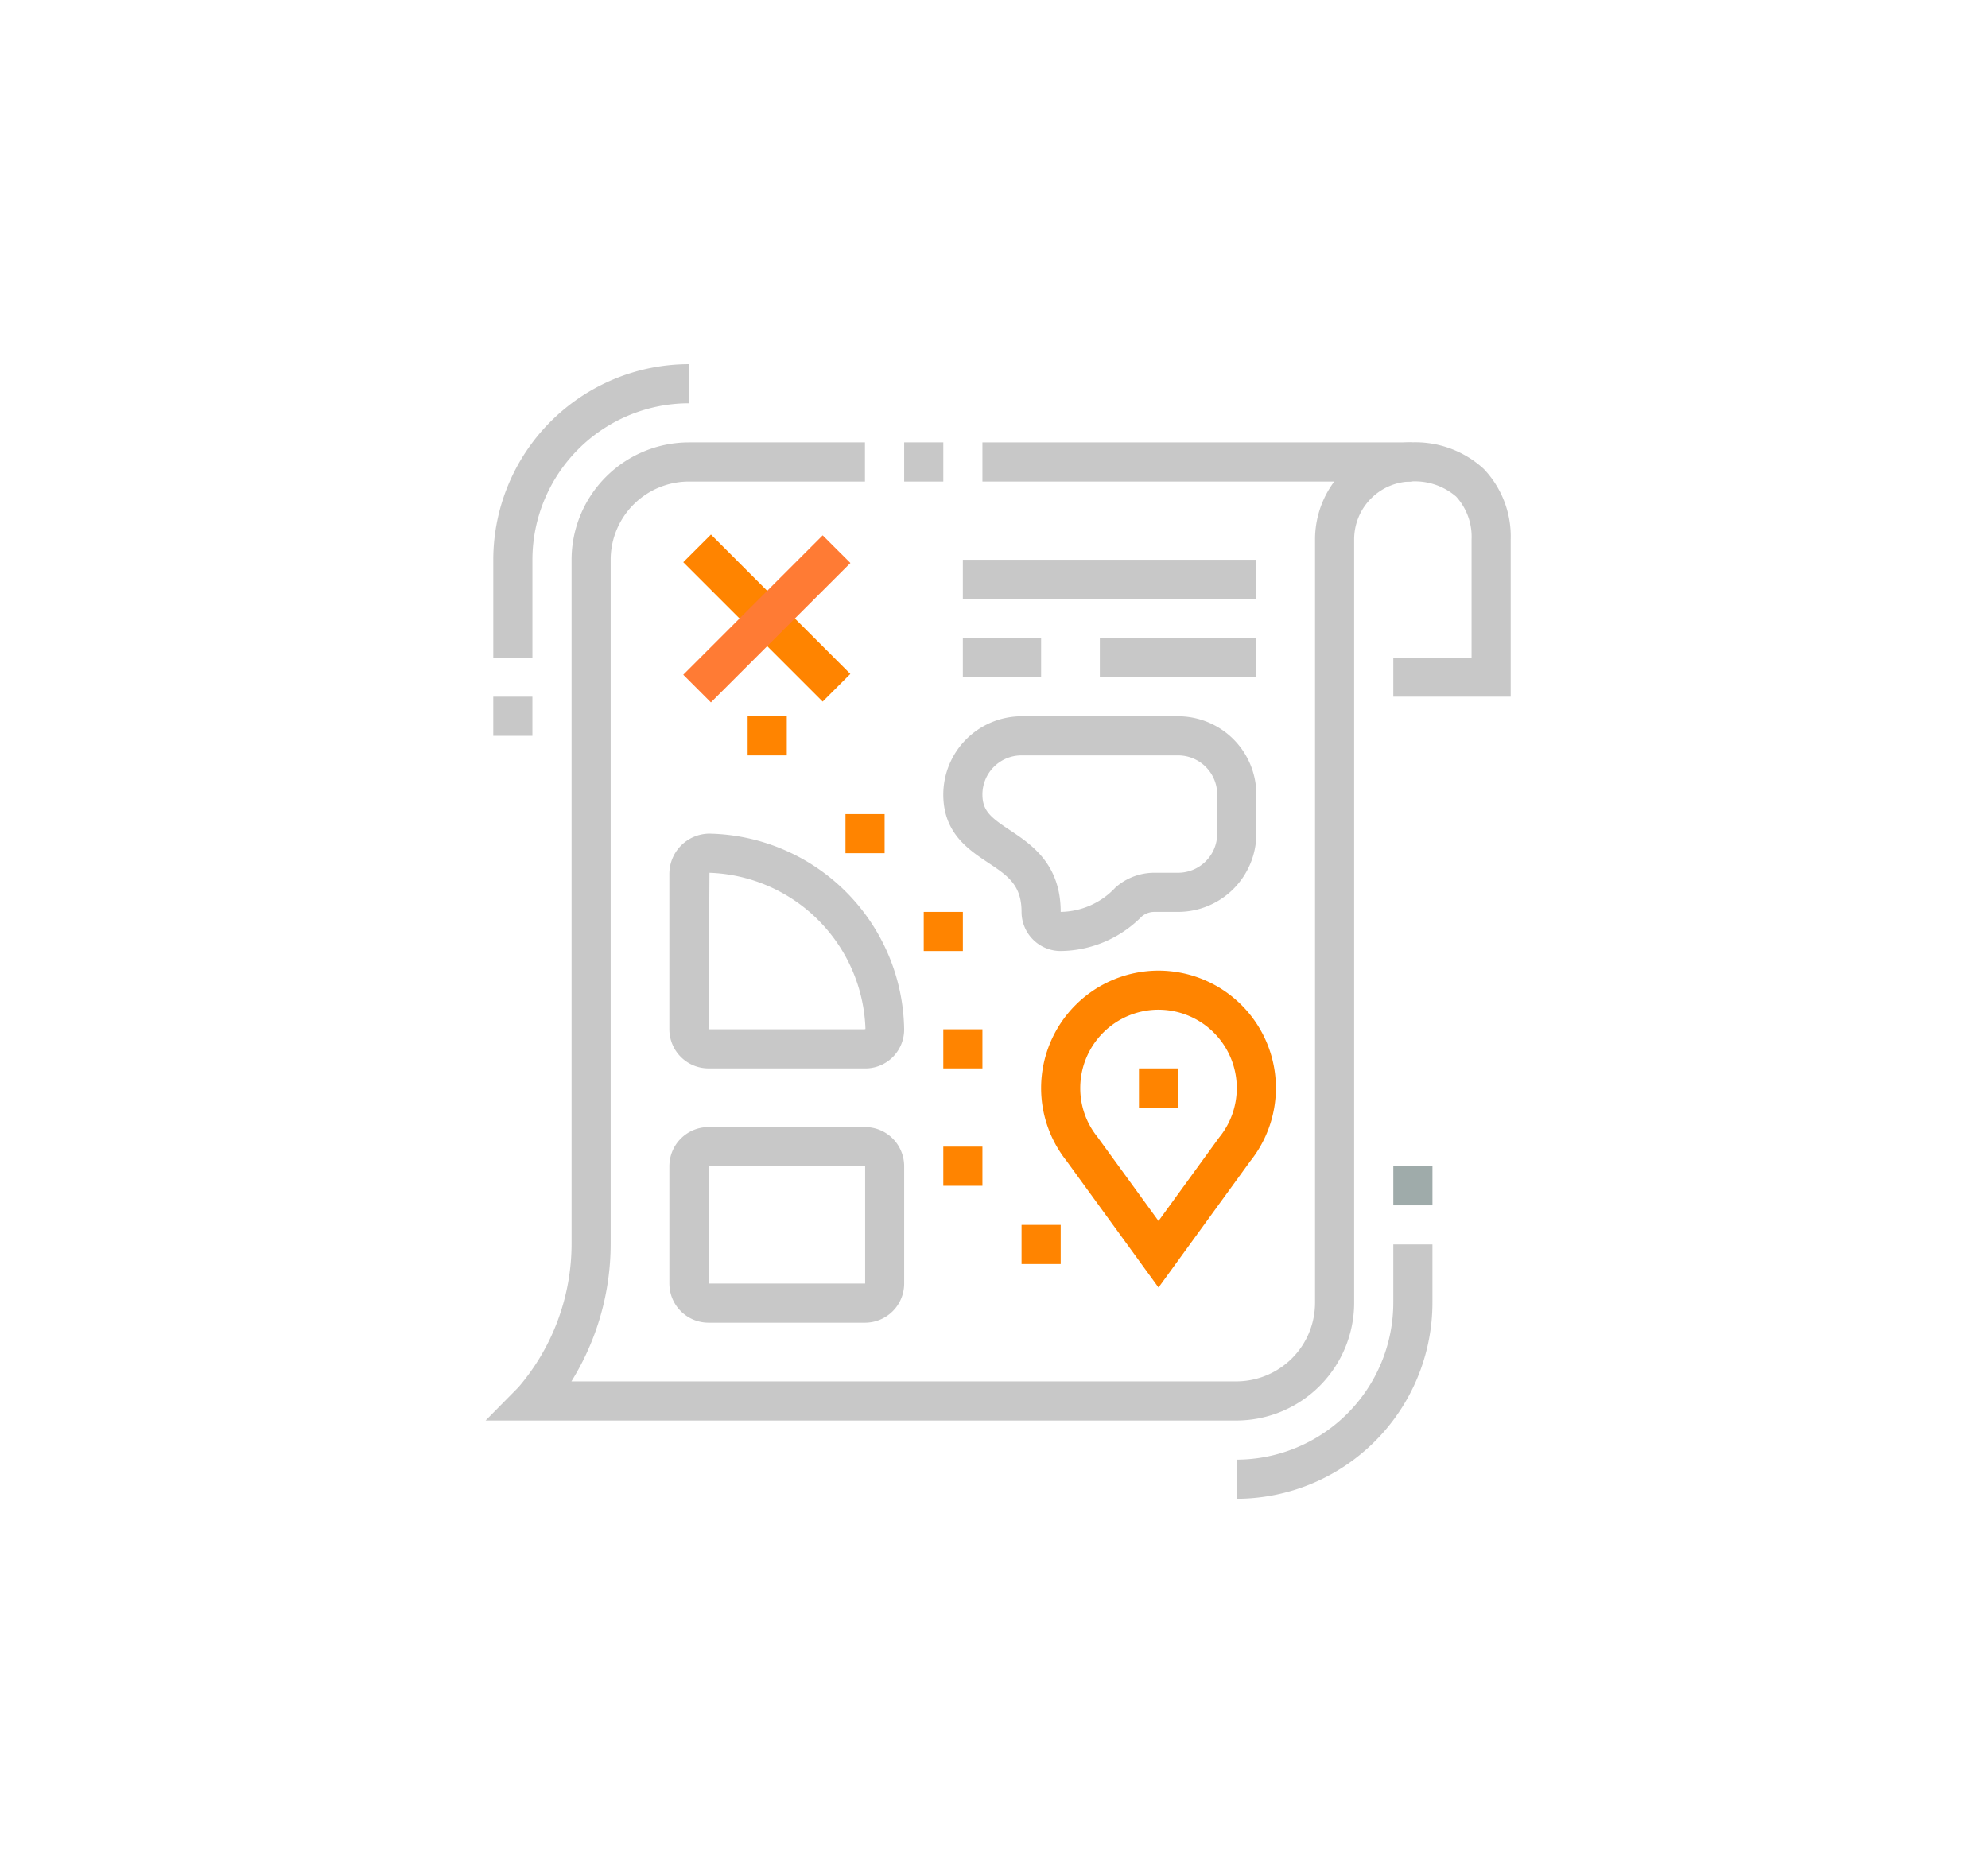 <svg xmlns="http://www.w3.org/2000/svg" xmlns:xlink="http://www.w3.org/1999/xlink" width="131" height="123" viewBox="0 0 131 123">
  <defs>
    <clipPath id="clip-path">
      <path id="Path_21441" data-name="Path 21441" d="M0,16.779H67.549V-58H0Z" transform="translate(0 58)" fill="#c8c8c8"/>
    </clipPath>
  </defs>
  <g id="Group_11110" data-name="Group 11110" transform="translate(-230 -3123.5)">
    <rect id="Rectangle_8203" data-name="Rectangle 8203" width="131" height="123" transform="translate(230 3123.5)" fill="#fff" opacity="0"/>
    <g id="Group_11239" data-name="Group 11239" transform="translate(262 3205.5)">
      <path id="Path_21431" data-name="Path 21431" d="M35.971-22H33.392v2.579h2.579Z" transform="translate(9.66 10.415)" fill="#ff8400"/>
      <g id="Group_11241" data-name="Group 11241" transform="translate(0 -58)">
        <g id="Group_11225" data-name="Group 11225" transform="translate(36.605 39.968)">
          <path id="Path_21432" data-name="Path 21432" d="M1.736,4.687-4.35-3.691A7.718,7.718,0,0,1-6-8.466,7.744,7.744,0,0,1,1.736-16.2,7.744,7.744,0,0,1,9.472-8.466,7.758,7.758,0,0,1,7.78-3.639Zm0-18.311A5.162,5.162,0,0,0-3.421-8.466,5.1,5.1,0,0,0-2.3-5.253L1.736.3,5.73-5.2A5.146,5.146,0,0,0,6.893-8.466a5.162,5.162,0,0,0-5.157-5.157" transform="translate(6 16.202)" fill="#ff8400"/>
        </g>
      </g>
      <g id="Group_11227" data-name="Group 11227" transform="translate(13.024 -46.77)">
        <path id="Path_21434" data-name="Path 21434" d="M2.061,2.47-7.125-6.716-5.3-8.539,3.884.647Z" transform="translate(7.125 8.539)" fill="#ff8400"/>
      </g>
      <g id="Group_11228" data-name="Group 11228" transform="translate(13.024 -46.717)">
        <path id="Path_21435" data-name="Path 21435" d="M.409,2.47-1.414.647,7.772-8.539,9.6-6.716Z" transform="translate(1.414 8.539)" fill="#ff7b34"/>
      </g>
      <g id="Group_11240" data-name="Group 11240" transform="translate(0 -58)">
        <g id="Group_11229" data-name="Group 11229" transform="translate(-0.001 5.157)">
          <path id="Path_21436" data-name="Path 21436" d="M11.107,14.465h-49.5l2.166-2.194a14.535,14.535,0,0,0,3.5-9.461V-42.264A7.744,7.744,0,0,1-24.994-50h11.6v2.579h-11.6a5.162,5.162,0,0,0-5.157,5.157V2.809a17.218,17.218,0,0,1-2.586,9.077H11.107a5.189,5.189,0,0,0,5.157-5.209V-43.605A6.4,6.4,0,0,1,22.566-50a6.664,6.664,0,0,1,4.812,1.744,6.445,6.445,0,0,1,1.779,4.65v10.366H21.421v-2.579h5.157v-7.787a3.932,3.932,0,0,0-1.015-2.82,4.164,4.164,0,0,0-2.973-1,3.815,3.815,0,0,0-3.748,3.816V6.677a7.77,7.77,0,0,1-7.736,7.787" transform="translate(38.392 50)" fill="#c8c8c8"/>
        </g>
      </g>
      <path id="Path_21438" data-name="Path 21438" d="M23.971-51.421H21.392V-54h2.579Z" transform="translate(6.189 1.157)" fill="#c8c8c8"/>
      <path id="Path_21439" data-name="Path 21439" d="M53.7-51.421H25.392V-54H53.7Z" transform="translate(7.346 1.157)" fill="#c8c8c8"/>
      <g id="Group_11232" data-name="Group 11232" transform="translate(0 -58)" clip-path="url(#clip-path)">
        <g id="Group_11231" data-name="Group 11231" transform="translate(49.498 58.018)">
          <path id="Path_21440" data-name="Path 21440" d="M0,3.761V1.182A10.352,10.352,0,0,0,10.314-9.184V-13h2.579v3.816A12.934,12.934,0,0,1,0,3.761" transform="translate(0 13)" fill="#c8c8c8"/>
        </g>
      </g>
      <path id="Path_21442" data-name="Path 21442" d="M48.971-14.421H46.392V-17h2.579Z" transform="translate(13.421 11.861)" fill="#9fabaa"/>
      <g id="Group_11234" data-name="Group 11234" transform="translate(0 -58)" clip-path="url(#clip-path)">
        <g id="Group_11233" data-name="Group 11233" transform="translate(0.505)">
          <path id="Path_21443" data-name="Path 21443" d="M.579,4.339H-2V-2.107A12.908,12.908,0,0,1,10.893-15v2.579A10.326,10.326,0,0,0,.579-2.107Z" transform="translate(2 15)" fill="#c8c8c8"/>
        </g>
      </g>
      <path id="Path_21445" data-name="Path 21445" d="M.391-38.421H2.97V-41H.391Z" transform="translate(0.113 4.918)" fill="#c8c8c8"/>
      <path id="Path_21446" data-name="Path 21446" d="M43.731-45.421H24.392V-48H43.731Z" transform="translate(7.056 2.893)" fill="#c8c8c8"/>
      <path id="Path_21447" data-name="Path 21447" d="M29.549-41.421H24.392V-44h5.157Z" transform="translate(7.056 4.05)" fill="#c8c8c8"/>
      <path id="Path_21448" data-name="Path 21448" d="M41.706-41.421H31.392V-44H41.706Z" transform="translate(9.082 4.05)" fill="#c8c8c8"/>
      <g id="Group_11238" data-name="Group 11238" transform="translate(0 -58)" clip-path="url(#clip-path)">
        <g id="Group_11235" data-name="Group 11235" transform="translate(12.109 50.282)">
          <path id="Path_21449" data-name="Path 21449" d="M2.893,2.893H-7.421A2.581,2.581,0,0,1-10,.314V-7.421A2.581,2.581,0,0,1-7.421-10H2.893A2.581,2.581,0,0,1,5.472-7.421V.314A2.581,2.581,0,0,1,2.893,2.893M-7.421-7.421V.314H2.9l0-7.736Z" transform="translate(10 10)" fill="#c8c8c8"/>
        </g>
        <g id="Group_11236" data-name="Group 11236" transform="translate(12.108 30.943)">
          <path id="Path_21450" data-name="Path 21450" d="M2.875,3.472H-7.358A2.582,2.582,0,0,1-9.937.893V-9.341A2.654,2.654,0,0,1-7.293-12,13.1,13.1,0,0,1,5.535.893a2.561,2.561,0,0,1-2.66,2.579M-7.294-9.421-7.358.893H2.875a.242.242,0,0,0,.11-.019A10.651,10.651,0,0,0-7.294-9.421" transform="translate(9.937 12)" fill="#c8c8c8"/>
        </g>
        <g id="Group_11237" data-name="Group 11237" transform="translate(30.159 23.207)">
          <path id="Path_21451" data-name="Path 21451" d="M1.736,3.472A2.581,2.581,0,0,1-.843.893c0-1.781-.921-2.39-2.193-3.237C-4.357-3.221-6-4.313-6-6.843A5.168,5.168,0,0,1-.843-12H9.472a5.162,5.162,0,0,1,5.157,5.157v2.579A5.162,5.162,0,0,1,9.472.893H7.909a1.273,1.273,0,0,0-.848.318,7.606,7.606,0,0,1-5.325,2.26M-.843-9.421A2.576,2.576,0,0,0-3.421-6.843c0,1.1.588,1.537,1.811,2.35C-.2-3.554,1.736-2.27,1.736.893A5.022,5.022,0,0,0,5.344-.714a3.855,3.855,0,0,1,2.564-.972H9.472A2.581,2.581,0,0,0,12.05-4.264V-6.843A2.581,2.581,0,0,0,9.472-9.421Z" transform="translate(6 12)" fill="#c8c8c8"/>
        </g>
      </g>
      <path id="Path_21453" data-name="Path 21453" d="M15.971-40H13.392v2.579h2.579Z" transform="translate(3.874 5.207)" fill="#ff8400"/>
      <path id="Path_21454" data-name="Path 21454" d="M20.971-35H18.392v2.579h2.579Z" transform="translate(5.321 6.654)" fill="#ff8400"/>
      <path id="Path_21455" data-name="Path 21455" d="M24.971-30H22.392v2.579h2.579Z" transform="translate(6.478 8.1)" fill="#ff8400"/>
      <path id="Path_21456" data-name="Path 21456" d="M25.971-24H23.392v2.579h2.579Z" transform="translate(6.767 9.836)" fill="#ff8400"/>
      <path id="Path_21457" data-name="Path 21457" d="M25.971-18H23.392v2.579h2.579Z" transform="translate(6.767 11.572)" fill="#ff8400"/>
      <path id="Path_21458" data-name="Path 21458" d="M29.971-14H27.392v2.579h2.579Z" transform="translate(7.924 12.729)" fill="#ff8400"/>
    </g>
  </g>
</svg>
